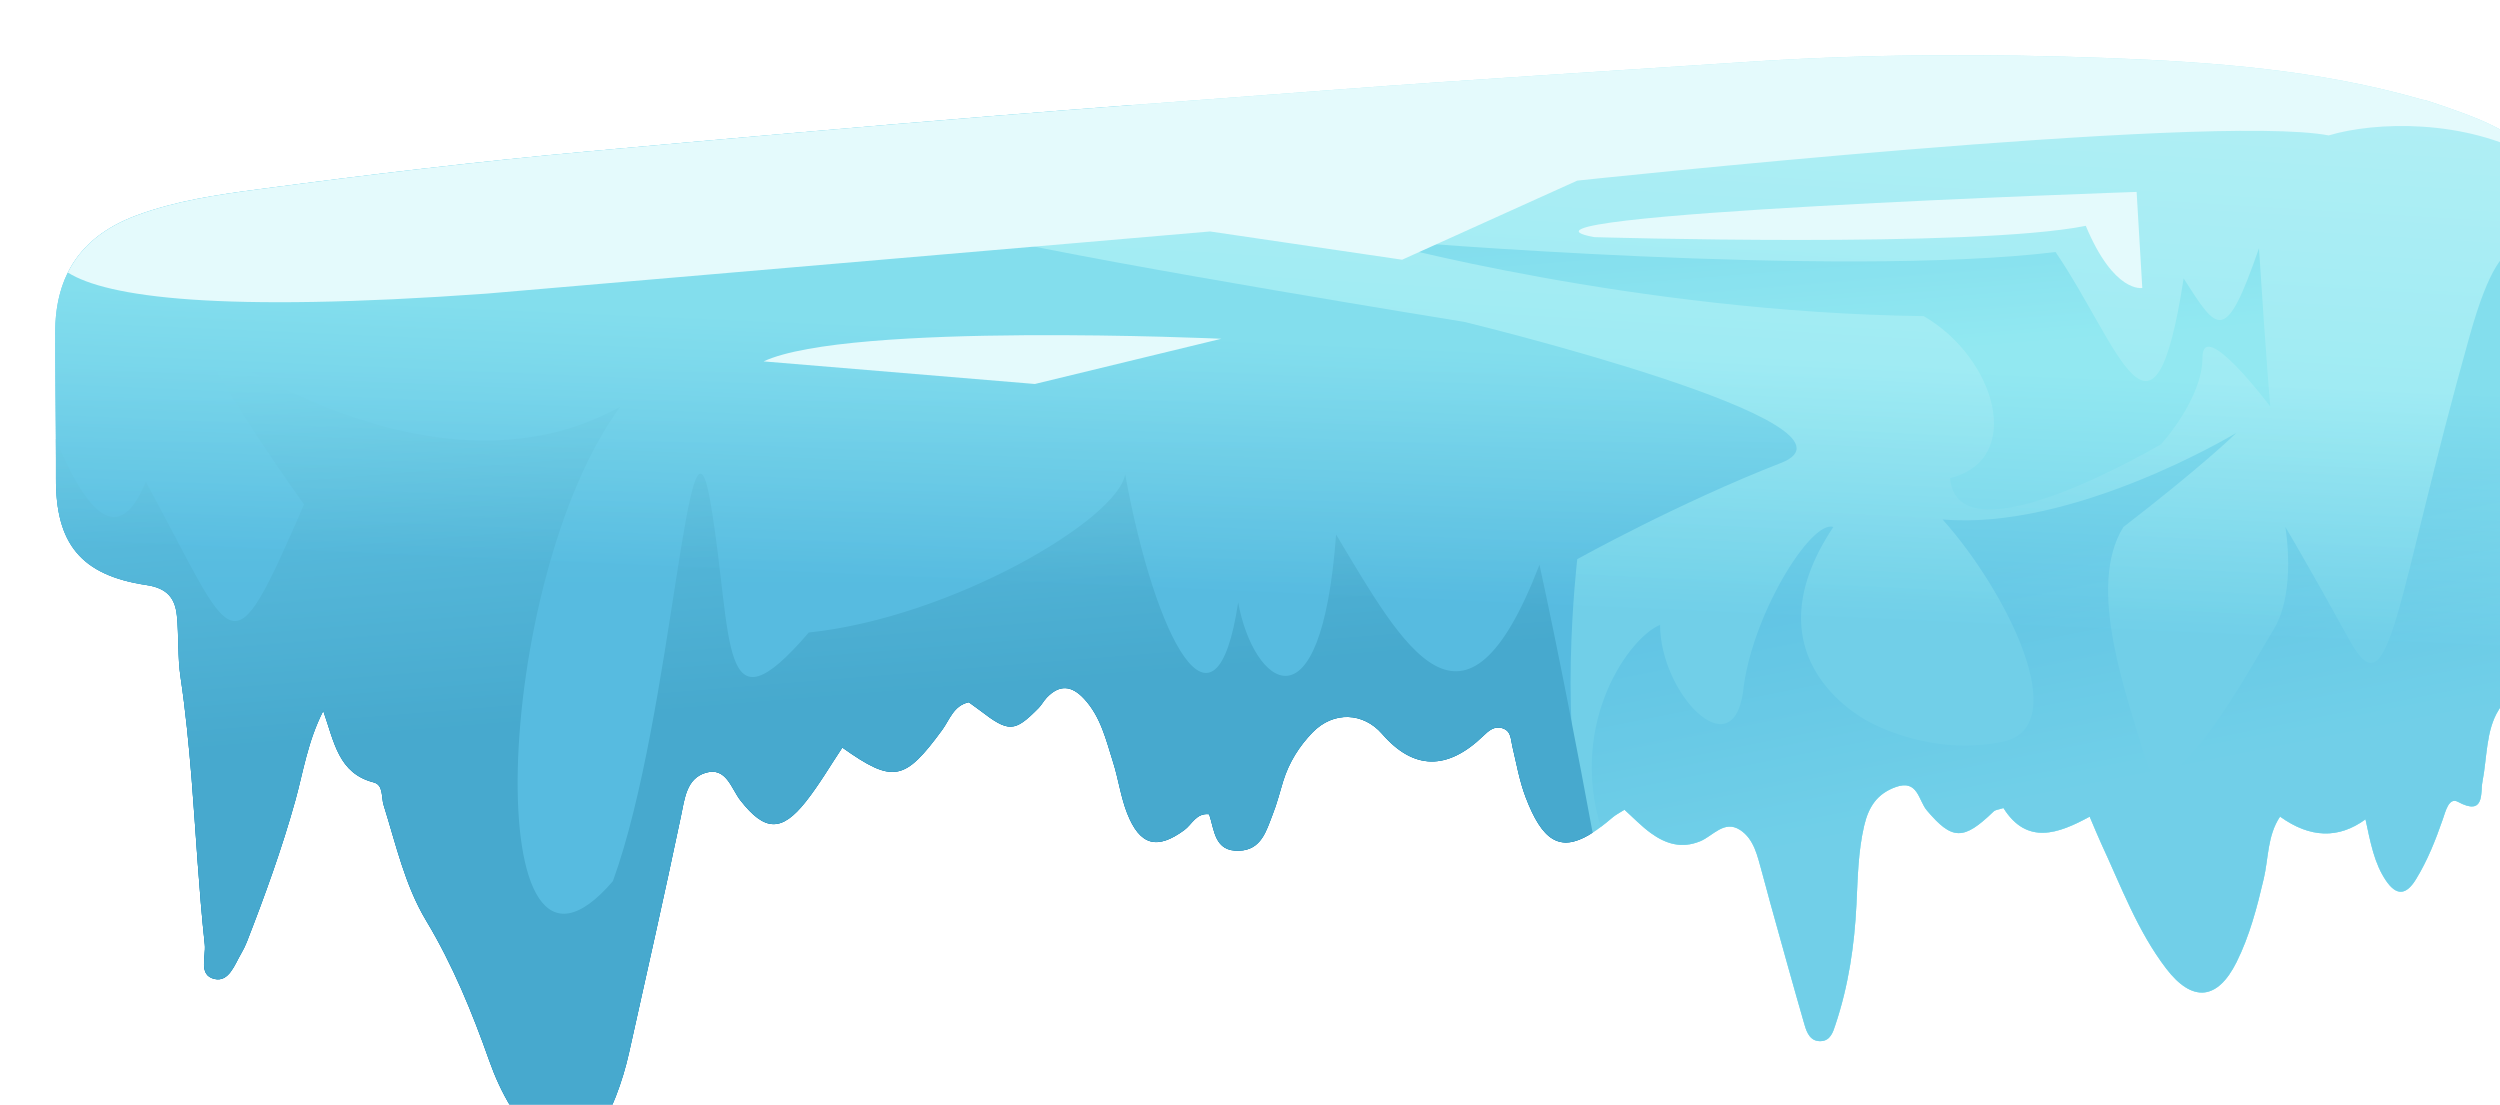 <?xml version="1.0" encoding="UTF-8"?><svg xmlns="http://www.w3.org/2000/svg" xmlns:xlink="http://www.w3.org/1999/xlink" viewBox="0 0 679.59 300.32"><defs><style>.l{fill:url(#j);}.l,.m,.n,.o,.p,.q,.r{fill-rule:evenodd;}.m{fill:url(#g);}.s{isolation:isolate;}.n{fill:url(#h);}.o{fill:url(#f);}.p{fill:#e4fafc;}.t{filter:url(#d);}.q{fill:url(#i);}.r{fill:url(#k);mix-blend-mode:multiply;opacity:.7;}</style><filter id="d" filterUnits="userSpaceOnUse"><feOffset dx="15" dy="15"/><feGaussianBlur result="e" stdDeviation="5"/><feFlood flood-color="#000" flood-opacity=".4"/><feComposite in2="e" operator="in"/><feComposite in="SourceGraphic"/></filter><linearGradient id="f" x1="345.76" y1="-12.32" x2="336.55" y2="139.72" gradientTransform="matrix(1, 0, 0, 1, 0, 0)" gradientUnits="userSpaceOnUse"><stop offset="0" stop-color="#fff"/><stop offset="1" stop-color="#92e9f2"/></linearGradient><linearGradient id="g" x1="236.69" y1="85.25" x2="236.69" y2="144.17" gradientTransform="matrix(1, 0, 0, 1, 0, 0)" gradientUnits="userSpaceOnUse"><stop offset="0" stop-color="#62c5e5"/><stop offset="1" stop-color="#3da6d6"/></linearGradient><linearGradient id="h" x1="548.49" y1="134.77" x2="560.96" y2="197.1" gradientTransform="matrix(1, 0, 0, 1, 0, 0)" gradientUnits="userSpaceOnUse"><stop offset="0" stop-color="#62c5e5"/><stop offset="1" stop-color="#92e9f2"/></linearGradient><linearGradient id="i" x1="478.21" y1="44.78" x2="481.29" y2="82.67" xlink:href="#h"/><linearGradient id="j" x1="201.78" y1="74.67" x2="209.98" y2="175.81" gradientTransform="matrix(1, 0, 0, 1, 0, 0)" gradientUnits="userSpaceOnUse"><stop offset="0" stop-color="#62c5e5"/><stop offset="1" stop-color="#066899"/></linearGradient><linearGradient id="k" x1="337.05" y1="147.89" x2="340.12" y2="77.24" xlink:href="#h"/></defs><g class="s"><g id="a"/><g id="b"><g id="c"><g class="t"><g><path class="o" d="M676.68,132.18c-.44,3.03-.84,6.09-1.26,9.14-1.78,12.67-3.98,25.24-11.18,36.65-3.5,5.55-3.14,13.01-4.44,19.63-.55,2.83,.74,9.37-6.65,5.36-2.48-1.35-3.4,2.73-4.11,4.74-1.97,5.68-4.17,11.25-7.32,16.36-2.68,4.37-5.32,4.45-8.13,.31-3.17-4.69-4.19-10.26-5.56-16.65q-11.01,8.04-23.23-.74c-3.46,5.15-3.12,11.31-4.42,16.83-1.83,7.81-3.84,15.55-7.39,22.69-5.16,10.4-12.02,11.08-19.11,1.82-7.83-10.23-12.27-22.36-17.65-33.93-1-2.15-1.87-4.36-3.18-7.4-8.48,4.62-17.06,7.83-23.44-2.34-1.26,.42-2.19,.46-2.69,.95-8.21,7.95-11.27,7.81-18.15-.33-2.26-2.68-2.43-8.51-8.44-6.33-4.98,1.79-7.36,5.28-8.58,10.5-1.66,7.12-1.74,14.24-2.1,21.41-.54,11.19-2.18,22.22-5.77,32.88-.58,1.78-1.31,4.06-3.67,4.27-3.03,.28-4.04-2.21-4.69-4.49-3.21-11.12-6.29-22.27-9.39-33.41-.76-2.68-1.4-5.39-2.18-8.07-1.21-4.23-2.05-8.91-5.95-11.44-4.31-2.76-7.33,1.64-10.81,3.08-5.07,2.09-9.42,.71-13.44-2.22-2.55-1.84-4.74-4.17-7.16-6.34-1.28,.82-2.34,1.34-3.21,2.08-1.14,.97-2.22,1.85-3.25,2.62-.76,.57-1.48,1.09-2.19,1.53-.31,.2-.61,.39-.91,.56-8.04,4.72-12.8,1.61-17.29-10.19-1.69-4.43-2.52-9.22-3.62-13.85-.46-1.92-.3-4.14-2.65-4.9-2.22-.72-3.77,.63-5.23,2.05q-14.73,14.21-27.52-.52c-5.1-5.87-13.22-6.26-18.89-.43-3.63,3.73-6.43,8.17-8,13.24-.94,3.05-1.71,6.18-2.89,9.13-1.72,4.41-3.04,9.59-9.09,9.81-6.73,.27-6.69-5.59-8.15-9.92-3.51-.4-4.63,2.73-6.74,4.29-7.4,5.45-12.09,4.26-15.56-4.57-1.73-4.42-2.36-9.27-3.8-13.82-1.93-6.06-3.33-12.36-7.9-17.29-3.42-3.67-6.71-3.92-10.18-.28-.82,.87-1.37,1.98-2.22,2.83-6.54,6.62-8.08,6.64-16.03,.52-.95-.72-1.91-1.41-2.91-2.12-4.15,.88-5.22,4.78-7.24,7.53-10.21,13.93-13.32,14.6-27.14,4.79-3.29,4.93-6.28,10.08-9.93,14.7-6.64,8.39-11.2,8.03-17.76-.33-2.51-3.2-3.84-9.19-9.47-7.51-5.19,1.58-5.68,6.9-6.7,11.76-4.49,21.45-9.34,42.82-14.09,64.22-1.83,8.25-4.84,16.08-9.15,23.34-4.19,7.08-8.47,7.77-14.39,2.2-6.81-6.41-11.37-14.48-14.46-23.2-4.67-13.22-9.93-26.07-17.17-38.13-5.81-9.68-8.21-20.75-11.56-31.4-.69-2.2,0-5.49-2.73-6.19-9.54-2.46-10.68-10.85-13.69-19.45-4.25,8.35-5.43,16.54-7.58,24.32-3.65,13.11-8.26,25.83-13.19,38.48-.44,1.11-.98,2.2-1.59,3.24-1.77,3.03-3.29,7.76-7.21,6.85-4.45-1.03-2.28-6.06-2.64-9.37-1.62-14.99-2.39-30.06-3.58-45.11-.75-9.19-1.64-18.37-3-27.52-.83-5.5-.45-11.18-1-16.74-.48-4.79-2.67-7.5-8.24-8.33C6.95,141.38,.1,132.75,.21,114.91c.02-1.83,.02-3.67,0-5.5,0-1.68-.01-3.36-.02-5.04C.13,94.7-.02,85.01,0,75.33c.01-6.25,1.16-11.65,3.45-16.24,3.52-7.1,9.79-12.26,18.82-15.58,10.56-3.91,21.69-5.55,32.68-7.01,30.02-4.01,60.08-7.61,90.24-10.37,36.93-3.38,73.85-6.67,110.79-9.68,12.42-1.01,24.84-1.99,37.25-2.93,18.19-1.39,36.37-2.73,54.57-4.12,37.38-2.83,74.8-5.09,112.2-7.58,32.79-2.17,65.54-2.25,98.23-1.04,28.6,1.08,57.35,3.23,85.17,11.29,.38,.1,.79,.1,1.18,.23,15.43,5.07,24.15,8.63,29,15.45,4.3,6.03,5.55,14.62,5.76,29.06,.06,4.97,.14,9.94,.19,14.91,.02,1.96,.03,3.91,.04,5.87,.12,18.25-.28,36.48-2.9,54.6Z"/><path class="m" d="M469.05,110.88c-27.65,10.75-55.29,26.11-55.29,26.11,0,0-5.78,49.15,3.27,74.92-8.04,4.72-12.8,1.61-17.29-10.19-1.69-4.43-2.52-9.22-3.62-13.85-.46-1.92-.3-4.14-2.65-4.9-2.22-.72-3.77,.63-5.23,2.05q-14.73,14.21-27.52-.52c-5.1-5.87-13.22-6.26-18.89-.43-3.63,3.73-6.43,8.17-8,13.24-.94,3.05-1.71,6.18-2.89,9.13-1.72,4.41-3.04,9.59-9.09,9.81-6.73,.27-6.69-5.59-8.15-9.92-3.51-.4-4.63,2.73-6.74,4.29-7.4,5.45-12.09,4.26-15.56-4.57-1.73-4.42-2.36-9.27-3.8-13.82-1.93-6.06-3.33-12.36-7.9-17.29-3.42-3.67-6.71-3.92-10.18-.28-.82,.87-1.37,1.98-2.22,2.83-6.54,6.62-8.08,6.64-16.03,.52-.95-.72-1.91-1.41-2.91-2.12-4.15,.88-5.22,4.78-7.24,7.53-10.21,13.93-13.32,14.6-27.14,4.79-3.29,4.93-6.28,10.08-9.93,14.7-6.64,8.39-11.2,8.03-17.76-.33-2.51-3.2-3.84-9.19-9.47-7.51-5.19,1.58-5.68,6.9-6.7,11.76-4.49,21.45-9.34,42.82-14.09,64.22-1.83,8.25-4.84,16.08-9.15,23.34-4.19,7.08-8.47,7.77-14.39,2.2-6.81-6.41-11.37-14.48-14.46-23.2-4.67-13.22-9.93-26.07-17.17-38.13-5.81-9.68-8.21-20.75-11.56-31.4-.69-2.2,0-5.49-2.73-6.19-9.54-2.46-10.68-10.85-13.69-19.45-4.25,8.35-5.43,16.54-7.58,24.32-3.65,13.11-8.26,25.83-13.19,38.48-.44,1.11-.98,2.2-1.59,3.24-1.77,3.03-3.29,7.76-7.21,6.85-4.45-1.03-2.28-6.06-2.64-9.37-1.62-14.99-2.39-30.06-3.58-45.11-.75-9.19-1.64-18.37-3-27.52-.83-5.5-.45-11.18-1-16.74-.48-4.79-2.67-7.5-8.24-8.33C6.95,141.38,.1,132.75,.21,114.91c.02-1.83,.02-3.67,0-5.5-.01-11.36-.23-22.72-.2-34.08,.02-15.89,7.39-26.34,22.27-31.82,10.56-3.91,21.69-5.55,32.68-7.01,30.02-4.01,60.08-7.61,90.24-10.37,36.93-3.38,73.85-6.67,110.79-9.68,12.42-1.01,24.84-1.99,37.25-2.93-30.56,16.26-54.88,32.38-39.21,35.94,33.79,7.68,129.02,23.04,129.02,23.04,0,0,113.65,27.63,86,38.39Z"/><path class="n" d="M676.68,132.18c-.44,3.03-.84,6.09-1.26,9.14-1.78,12.67-3.98,25.24-11.18,36.65-3.5,5.55-3.14,13.01-4.44,19.63-.55,2.83,.74,9.37-6.65,5.36-2.48-1.35-3.4,2.73-4.11,4.74-1.97,5.68-4.17,11.25-7.32,16.36-2.68,4.37-5.32,4.45-8.13,.31-3.17-4.69-4.19-10.26-5.56-16.65q-11.01,8.04-23.23-.74c-3.46,5.15-3.12,11.31-4.42,16.83-1.83,7.81-3.84,15.55-7.39,22.69-5.16,10.4-12.02,11.08-19.11,1.82-7.83-10.23-12.27-22.36-17.65-33.93-1-2.15-1.87-4.36-3.18-7.4-8.48,4.62-17.06,7.83-23.44-2.34-1.26,.42-2.19,.46-2.69,.95-8.21,7.95-11.27,7.81-18.15-.33-2.26-2.68-2.43-8.51-8.44-6.33-4.98,1.79-7.36,5.28-8.58,10.5-1.66,7.12-1.74,14.24-2.1,21.41-.54,11.19-2.18,22.22-5.77,32.88-.58,1.78-1.31,4.06-3.67,4.27-3.03,.28-4.04-2.21-4.69-4.49-3.21-11.12-6.29-22.27-9.39-33.41-.76-2.68-1.4-5.39-2.18-8.07-1.21-4.23-2.05-8.91-5.95-11.44-4.31-2.76-7.33,1.64-10.81,3.08-5.07,2.09-9.42,.71-13.44-2.22-2.55-1.84-4.74-4.17-7.16-6.34-1.28,.82-2.34,1.34-3.21,2.08-1.14,.97-2.22,1.85-3.25,2.62-8.67-28.85,7.97-51.67,16.14-54.94,0,18.43,19.45,38.91,22.53,18.43,2.05-20.48,18.43-47.1,24.57-45.05-24.57,36.86,10.24,53.25,10.24,53.25,0,0,16.38,9.22,35.84,5.12,19.46-4.1,1.02-40.96-16.38-60.41,35.31,3.03,78.57-22.77,79.84-23.53-.56,.56-8.95,8.79-30.69,25.58-10.24,16.38,1.02,46.08,6.14,63.48,5.12,17.41,28.67-25.6,34.81-35.84,6.14-10.24,3.07-27.65,3.07-27.65,0,0,6.14,10.24,17.41,30.72,11.26,20.48,12.29-10.24,32.77-82.94,9.97-35.41,17.77-24.67,23.12-4.33,.02,1.96,.03,3.91,.04,5.87,.12,18.25-.28,36.48-2.9,54.6Z"/><path class="q" d="M362.54,50.45s121.85,10.24,181.24,3.07c17.41,25.6,26.62,60.41,34.81,7.17,9.22,14.34,11.26,18.43,20.48-8.19,2.05,31.74,3.07,43.01,3.07,43.01,0,0-18.43-24.57-18.43-13.31s-11.26,23.55-11.26,23.55c0,0-55.29,32.77-57.34,9.22,20.48-5.12,12.29-32.77-7.17-44.03-78.84-1.02-149.5-20.48-149.5-20.48"/><path class="l" d="M417.93,211.36c-.31,.2-.61,.39-.91,.56-8.04,4.72-12.8,1.61-17.29-10.19-1.69-4.43-2.52-9.22-3.62-13.85-.46-1.92-.3-4.14-2.65-4.9-2.22-.72-3.77,.63-5.23,2.05q-14.73,14.21-27.52-.52c-5.1-5.87-13.22-6.26-18.89-.43-3.63,3.73-6.43,8.17-8,13.24-.94,3.05-1.71,6.18-2.89,9.13-1.72,4.41-3.04,9.59-9.09,9.81-6.73,.27-6.69-5.59-8.15-9.92-3.51-.4-4.63,2.73-6.74,4.29-7.4,5.45-12.09,4.26-15.56-4.57-1.73-4.42-2.36-9.27-3.8-13.82-1.93-6.06-3.33-12.36-7.9-17.29-3.42-3.67-6.71-3.92-10.18-.28-.82,.87-1.37,1.98-2.22,2.83-6.54,6.62-8.08,6.64-16.03,.52-.95-.72-1.91-1.41-2.91-2.12-4.15,.88-5.22,4.78-7.24,7.53-10.21,13.93-13.32,14.6-27.14,4.79-3.29,4.93-6.28,10.08-9.93,14.7-6.64,8.39-11.2,8.03-17.76-.33-2.51-3.2-3.84-9.19-9.47-7.51-5.19,1.58-5.68,6.9-6.7,11.76-4.49,21.45-9.34,42.82-14.09,64.22-1.83,8.25-4.84,16.08-9.15,23.34-4.19,7.08-8.47,7.77-14.39,2.2-6.81-6.41-11.37-14.48-14.46-23.2-4.67-13.22-9.93-26.07-17.17-38.13-5.81-9.68-8.21-20.75-11.56-31.4-.69-2.2,0-5.49-2.73-6.19-9.54-2.46-10.68-10.85-13.69-19.45-4.25,8.35-5.43,16.54-7.58,24.32-3.65,13.11-8.26,25.83-13.19,38.48-.44,1.11-.98,2.2-1.59,3.24-1.77,3.03-3.29,7.76-7.21,6.85-4.45-1.03-2.28-6.06-2.64-9.37-1.62-14.99-2.39-30.06-3.58-45.11-.75-9.19-1.64-18.37-3-27.52-.83-5.5-.45-11.18-1-16.74-.48-4.79-2.67-7.5-8.24-8.33C6.95,141.38,.1,132.75,.21,114.91c.02-1.83,.02-3.67,0-5.5,0-1.68-.01-3.36-.02-5.04,7.93,19.25,16.87,30.12,24.45,11.61,24.57,45.05,22.53,53.25,43.01,6.14-20.16-28.22-28.41-44.54-28.66-45.04,1.1,.81,63.93,46.85,114.67,18.42-34.81,47.1-38.91,172.02-2.05,129.02,16.38-45.05,20.48-139.26,26.62-102.39,6.14,36.86,2.05,63.48,26.62,34.81,38.91-4.1,83.96-30.72,86.01-43.01,8.19,45.05,24.57,75.77,30.72,34.81,4.1,22.53,22.53,36.86,26.62-18.43,18.43,30.72,34.81,61.44,55.29,8.19,5.28,24.29,10.56,51.85,14.44,72.84Z"/><path class="r" d="M676.68,132.18c-.44,3.03-.84,6.09-1.26,9.14-1.78,12.67-3.98,25.24-11.18,36.65-3.5,5.55-3.14,13.01-4.44,19.63-.55,2.83,.74,9.37-6.65,5.36-2.48-1.35-3.4,2.73-4.11,4.74-1.97,5.68-4.17,11.25-7.32,16.36-2.68,4.37-5.32,4.45-8.13,.31-3.17-4.69-4.19-10.26-5.56-16.65q-11.01,8.04-23.23-.74c-3.46,5.15-3.12,11.31-4.42,16.83-1.83,7.81-3.84,15.55-7.39,22.69-5.16,10.4-12.02,11.08-19.11,1.82-7.83-10.23-12.27-22.36-17.65-33.93-1-2.15-1.87-4.36-3.18-7.4-8.48,4.62-17.06,7.83-23.44-2.34-1.26,.42-2.19,.46-2.69,.95-8.21,7.95-11.27,7.81-18.15-.33-2.26-2.68-2.43-8.51-8.44-6.33-4.98,1.79-7.36,5.28-8.58,10.5-1.66,7.12-1.74,14.24-2.1,21.41-.54,11.19-2.18,22.22-5.77,32.88-.58,1.78-1.31,4.06-3.67,4.27-3.03,.28-4.04-2.21-4.69-4.49-3.21-11.12-6.29-22.27-9.39-33.41-.76-2.68-1.4-5.39-2.18-8.07-1.21-4.23-2.05-8.91-5.95-11.44-4.31-2.76-7.33,1.64-10.81,3.08-5.07,2.09-9.42,.71-13.44-2.22-2.55-1.84-4.74-4.17-7.16-6.34-1.28,.82-2.34,1.34-3.21,2.08-1.14,.97-2.22,1.85-3.25,2.62-.76,.57-1.48,1.09-2.19,1.53-.31,.2-.61,.39-.91,.56-8.04,4.72-12.8,1.61-17.29-10.19-1.69-4.43-2.52-9.22-3.62-13.85-.46-1.92-.3-4.14-2.65-4.9-2.22-.72-3.77,.63-5.23,2.05q-14.73,14.21-27.52-.52c-5.1-5.87-13.22-6.26-18.89-.43-3.63,3.73-6.43,8.17-8,13.24-.94,3.05-1.71,6.18-2.89,9.13-1.72,4.41-3.04,9.59-9.09,9.81-6.73,.27-6.69-5.59-8.15-9.92-3.51-.4-4.63,2.73-6.74,4.29-7.4,5.45-12.09,4.26-15.56-4.57-1.73-4.42-2.36-9.27-3.8-13.82-1.93-6.06-3.33-12.36-7.9-17.29-3.42-3.67-6.71-3.92-10.18-.28-.82,.87-1.37,1.98-2.22,2.83-6.54,6.62-8.08,6.64-16.03,.52-.95-.72-1.91-1.41-2.91-2.12-4.15,.88-5.22,4.78-7.24,7.53-10.21,13.93-13.32,14.6-27.14,4.79-3.29,4.93-6.28,10.08-9.93,14.7-6.64,8.39-11.2,8.03-17.76-.33-2.51-3.2-3.84-9.19-9.47-7.51-5.19,1.58-5.68,6.9-6.7,11.76-4.49,21.45-9.34,42.82-14.09,64.22-1.83,8.25-4.84,16.08-9.15,23.34-4.19,7.08-8.47,7.77-14.39,2.2-6.81-6.41-11.37-14.48-14.46-23.2-4.67-13.22-9.93-26.07-17.17-38.13-5.81-9.68-8.21-20.75-11.56-31.4-.69-2.2,0-5.49-2.73-6.19-9.54-2.46-10.68-10.85-13.69-19.45-4.25,8.35-5.43,16.54-7.58,24.32-3.65,13.11-8.26,25.83-13.19,38.48-.44,1.11-.98,2.2-1.59,3.24-1.77,3.03-3.29,7.76-7.21,6.85-4.45-1.03-2.28-6.06-2.64-9.37-1.62-14.99-2.39-30.06-3.58-45.11-.75-9.19-1.64-18.37-3-27.52-.83-5.5-.45-11.18-1-16.74-.48-4.79-2.67-7.5-8.24-8.33C6.95,141.38,.1,132.75,.21,114.91c.02-1.83,.02-3.67,0-5.5,0-1.68-.01-3.36-.02-5.04C.13,94.7-.02,85.01,0,75.33c.01-6.25,1.16-11.65,3.45-16.24,3.52-7.1,9.79-12.26,18.82-15.58,10.56-3.91,21.69-5.55,32.68-7.01,30.02-4.01,60.08-7.61,90.24-10.37,36.93-3.38,73.85-6.67,110.79-9.68,12.42-1.01,24.84-1.99,37.25-2.93,18.19-1.39,36.37-2.73,54.57-4.12,37.38-2.83,74.8-5.09,112.2-7.58,32.79-2.17,65.54-2.25,98.23-1.04,28.6,1.08,57.35,3.23,85.17,11.29,.38,.1,.79,.1,1.18,.23,15.43,5.07,24.15,8.63,29,15.45,4.3,6.03,5.55,14.62,5.76,29.06,.06,4.97,.14,9.94,.19,14.91,.02,1.96,.03,3.91,.04,5.87,.12,18.25-.28,36.48-2.9,54.6Z"/><path class="p" d="M673.58,27.75c-18.45-10.41-42.82-9.76-55.56-5.94-32.24-6.14-204.27,12.29-204.27,12.29l-47.6,21.5-52.22-7.68s-35.33,3.07-196.59,16.89c-73.08,5.26-103.26,.94-113.89-5.72,3.52-7.1,9.79-12.26,18.82-15.58,10.56-3.91,21.69-5.55,32.68-7.01,30.02-4.01,60.08-7.61,90.24-10.37,36.93-3.38,73.85-6.67,110.79-9.68,12.42-1.01,24.84-1.99,37.25-2.93,18.19-1.39,36.37-2.73,54.57-4.12,37.38-2.83,74.8-5.09,112.2-7.58,32.79-2.17,65.54-2.25,98.23-1.04,28.6,1.08,57.35,3.23,85.17,11.29,.38,.1,.79,.1,1.18,.23,15.43,5.07,24.15,8.63,29,15.45Z"/><path class="p" d="M418.37,49.46s102.9,3.07,133.62-3.07c7.68,18.43,15.36,16.89,15.36,16.89l-1.54-26.11s-181.23,6.15-147.44,12.29Z"/><path class="p" d="M192.6,83.24l73.72,6.14,50.68-12.29s-101.36-4.61-124.4,6.14Z"/></g></g></g></g></g></svg>